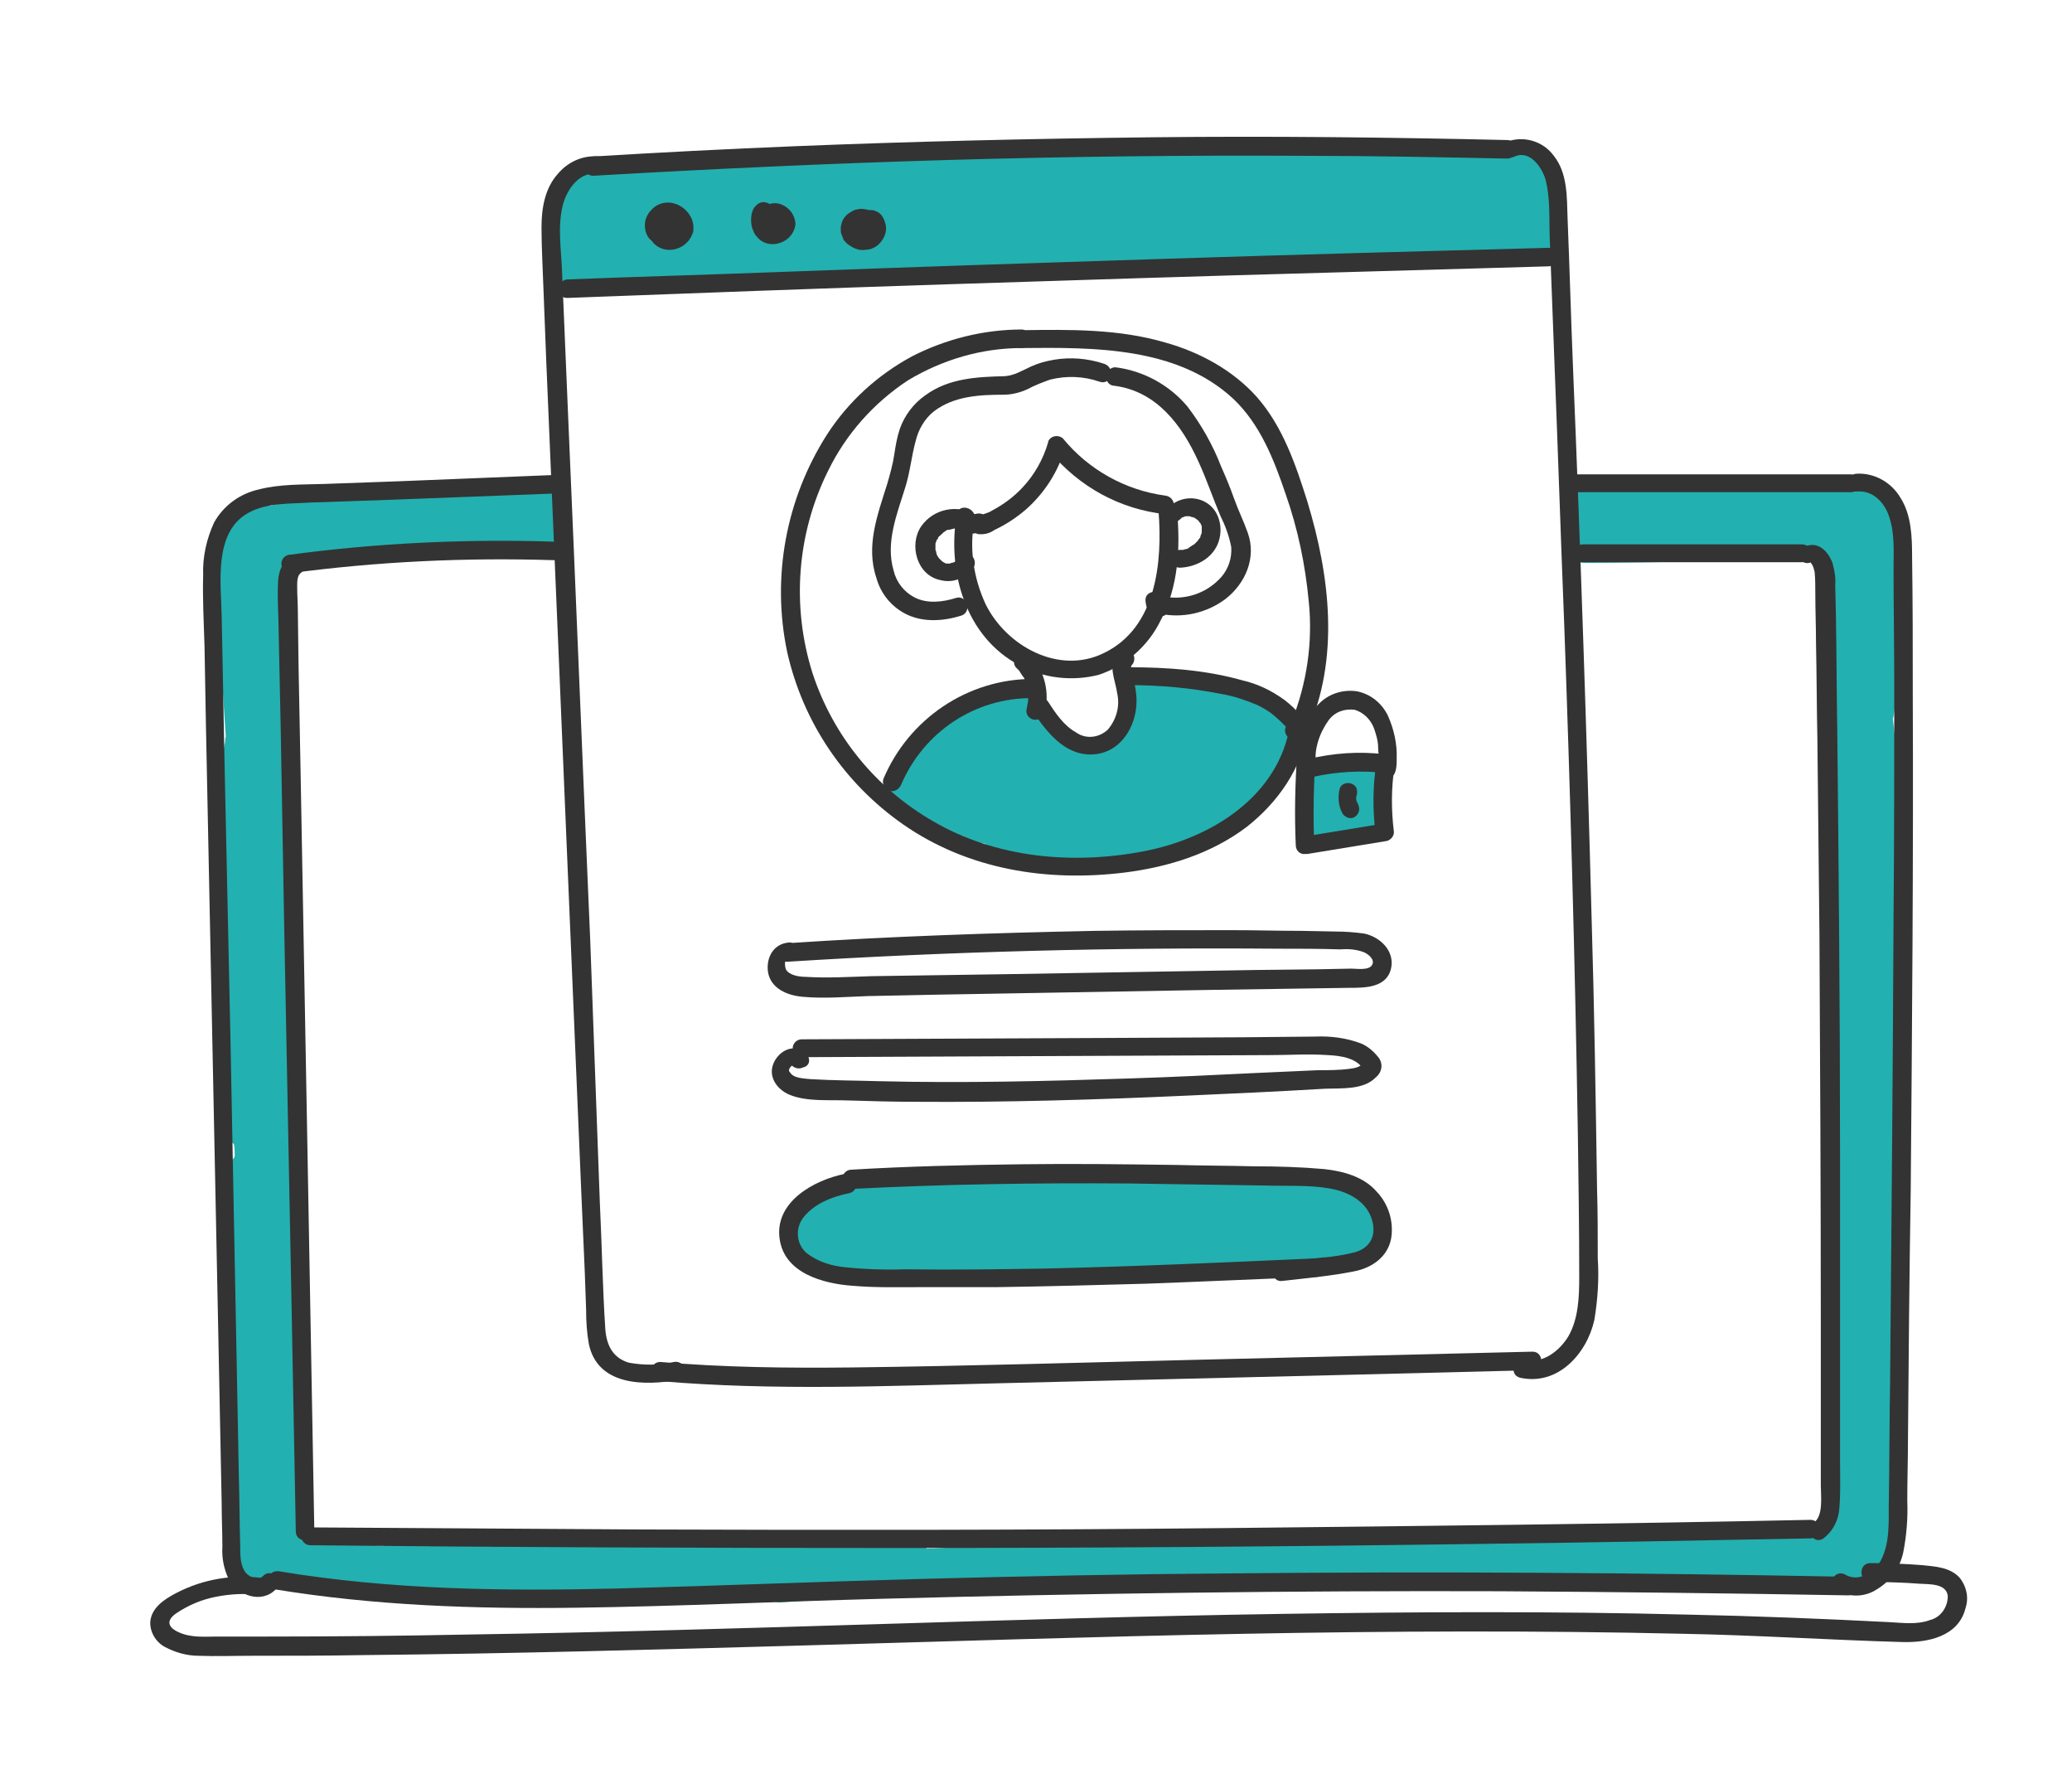 <?xml version="1.0" encoding="utf-8"?>
<!-- Generator: Adobe Illustrator 25.2.1, SVG Export Plug-In . SVG Version: 6.00 Build 0)  -->
<svg version="1.1" id="레이어_1" xmlns="http://www.w3.org/2000/svg" xmlns:xlink="http://www.w3.org/1999/xlink" x="0px"
	 y="0px" viewBox="0 0 301.9 259.1" style="enable-background:new 0 0 301.9 259.1;" xml:space="preserve">
<style type="text/css">
	.st0{fill:#23B0B0;}
	.st1{fill:#333333;}
</style>
<g id="레이어_2_2_">
	<g id="레이어_1-2_1_">
		<path class="st0" d="M277.6,150.4c0.2-8.2,1.1-17-0.2-25.1c-0.1-0.8-0.6-1.5-1.3-1.9c0.3-3.3,0.4-6.6,0.5-9.8
			c0.1-0.3,0.1-0.7,0.1-1c0-0.2,0-0.3-0.1-0.5c0-0.1,0-0.3,0-0.4l-0.8-7c0-0.1,0.1-0.2,0.1-0.4c0.9-5.3,1.4-10.7,1.4-16.1
			c0-4.7,0.1-10.6-2.2-14.8c-1.4-2.5-4.4-3.8-6.8-2.1c-0.7-0.2-1.4-0.1-2,0.2l-33.7-0.7c-1.6-0.6-3.8,0-4.2,2
			c-0.3,1.1-0.4,2.3-0.4,3.4c0,0.3,0.1,0.7,0.2,1c-1,1.9-0.2,4.8,2.6,4.8c11.6,0,23.2-0.4,34.8-1.1c0.1,0,0.1,0,0.2,0
			c0.2,0.3,0.4,0.5,0.6,0.7l0.1,4.9c-0.5,10.7-0.7,21.5-0.6,32.2c0,0.8,0.4,1.6,1,2.1c0,5.1,0.4,10.3,0.8,15.4
			c-0.4,0.5-0.6,1.2-0.6,1.9l0.2,52.8c0,0.4,0.1,0.8,0.2,1.1c-0.2,3.9-0.2,7.8-0.2,11.7c0,0.4,0.1,0.8,0.2,1.2c0,6-0.3,12-0.9,17.9
			c-17.1,0.7-34.3,1.1-51.4,1.3c-0.6-0.7-1.5-1-2.4-0.9l-0.4-0.2c-0.4-0.1-0.7-0.2-1.1-0.2c-0.4,0-0.8,0.1-1.2,0.3
			c-0.4,0.1-0.7,0.4-1,0.7c-0.2,0.2-0.4,0.5-0.5,0.8c-24.6-0.6-49.1-0.3-73.6,1c-0.1-0.4-0.3-0.8-0.5-1.1c-0.4-0.5-1-0.9-1.6-1.1
			c-0.8-0.2-1.7-0.1-2.4,0.3l-0.3,0.2c-0.3,0-0.5,0.1-0.8,0.2c-0.2-0.1-0.4-0.1-0.6-0.1c-11.7-1-23.4-0.2-35.1,0.2
			c-12.1,0.4-24.3,0.6-36.4,0.6c-0.5,0-1,0.1-1.5,0.4l-7.6-0.7c-0.7-0.2-1.5-0.4-2.2-0.5l-1-0.2c0,0,0-0.1,0-0.1
			c-0.4-3.3-0.6-6.7-0.7-10.1c0-0.3,0-0.7,0-1c0-0.2,0-0.5-0.1-0.7c0-2.5,0-5.1,0.1-7.6c0.1-0.9-0.3-1.9-1.1-2.4
			c0.2-7.8,0-15.6-0.4-23.4c0.2-0.4,0.4-0.9,0.4-1.4c1-21.5,0.7-43-0.9-64.4c-0.1-0.9-0.5-1.8-1.2-2.3c0-2.8,0-5.5,0.1-8.3
			c0.8-6.6,1.4-13.1,1.7-19.7c8.5-0.7,17-1.7,25.4-2.9c0.4,0.6,1,1.1,1.8,1.2c2.7,0.4,5.4,0.5,8.2,0.2c0.7-0.1,1.3-0.3,1.8-0.8
			c1.2-0.2,2.2-1.1,2.5-2.3l0.5-3.3c0.4-2.5-1.3-4.2-3.9-3.8c-0.7,0.1-1.4,0.2-2.2,0.3l0,0c-0.3-0.1-0.7-0.2-1.1-0.2
			c-0.5-0.4-1.1-0.6-1.8-0.5c-0.7,0.1-1.4,0.2-2.1,0.3c-4,0.1-8.4,1.1-11.9,1.5c-0.5,0-0.9,0.2-1.3,0.4c-2.7-0.1-5.5-0.1-8.2-0.1
			c-3.8-0.1-7.6,0.3-11.3,1.3c-1.1-1-2.6-1.2-3.9-0.6c-2.2,0.9-3.2,3.3-2.5,5.4c-0.9,0.6-1.4,1.6-1.4,2.7c0.3,8.7,0.8,17.4,1.4,26.1
			c-0.1,0.3-0.1,0.5-0.1,0.8c-1.3,5.8-1.1,12.2-0.8,18.2c-0.9,11.7,0.4,23.4,1.6,35c-0.8,0.6-1.1,1.5-0.9,2.4v0.3
			c0.1,1.1,0.6,2,1.4,2.7c0.1,0.6,0.1,1.2,0.1,1.8c-0.4,0.5-0.7,1.1-0.8,1.8c-1.2,9.7-0.3,19.4,0.4,29.1c0.7,9.7,0.7,19.5,0,29.3
			c-0.2,3,3.2,3.8,5.1,2.3c0.9,0.4,1.9,0.3,2.7-0.3c0.1-0.1,0.2-0.1,0.3-0.2c2.9,0.8,5.8,1.2,8.7,1.4c0.2,0.1,0.4,0.1,0.7,0.1
			c2.5,0.4,5,0.5,7.5,0.2c6,0.3,12,0.7,18,1c11.6,0.7,23.3,0.8,34.8-0.9c0.5,0.8,1.5,1.3,2.5,1.1c32.4-2.4,65-3.1,97.5-2.2
			c0.6,0,1.2-0.1,1.7-0.5c12.4-0.1,24.8-0.4,37.2-0.7c2.2,1.8,6.3,1.9,8.9,1.9c3.9-0.2,7.8-0.8,11.6-1.8c0.6-0.1,1.2-0.5,1.6-0.9
			h0.4c1.8-0.1,3.1-1.6,3-3.4c0-0.3-0.1-0.5-0.1-0.8c0-0.2,0-0.3,0-0.5c0-1.8-0.1-3.6-0.2-5.4c0.4-4.6,0.5-9.3,0.4-13.9
			c0.7-0.6,1-1.5,0.9-2.4l-1-11.8c0-0.1,0-0.3,0-0.4c0-3.6,0-7.2-0.1-10.8c0.3-0.4,0.4-1,0.5-1.5
			C276.9,168.7,277.3,159.5,277.6,150.4z"/>
		<path class="st0" d="M226.7,31.5c-0.1-0.3-0.2-0.5-0.3-0.7c0.2-0.4,0.3-0.9,0.3-1.4c-0.1-1.8-0.5-3.6-1.3-5.2
			c-0.4-0.7-1-1.2-1.7-1.4c-0.6-0.4-1.2-0.5-1.9-0.5l-1.3,0.1c-0.2,0-0.4-0.1-0.6-0.1c-0.4,0-0.9,0-1.3,0c-0.4-0.2-0.9-0.4-1.4-0.4
			c-2.1,0-4.1,0-6.2,0.1c-1.7,0-3.4,0.1-5,0.2c-0.3-0.1-0.6-0.2-0.8-0.2c-17-1.1-34-1.1-51,0c-0.8,0-1.5,0.4-2,0.9l-8.2,0.1
			c-0.8-0.9-1.9-1.3-3.1-1.1l-6.1,1c-0.5-0.9-1.5-1.5-2.5-1.5c-5.9-0.3-11.8,0-17.7,1c-0.5,0.1-0.9,0.3-1.3,0.6
			c-0.4-0.1-0.9-0.2-1.3-0.1c-8.3,0.9-16.7,0.6-24.9,1.5c-1.7,0.1-3.3,1-4.2,2.4c-1.4,0.7-2,2.5-1.3,3.9c0,0.2-0.1,0.4-0.1,0.5
			c-0.4,0.5-0.6,1.1-0.6,1.7c-0.1,1.3,0,2.5,0.4,3.8c-2.3,1.6-1.3,5.9,1.8,5.7l24.1-1.6c6.7,0.2,13.5,0.2,20.3-0.2
			c0.9,0,1.7-0.4,2.3-1.1l7.2-0.6c0.2,0.2,0.4,0.4,0.6,0.5c0.6,0.6,1.4,1,2.2,1.1c11.1,0.9,22.9-1.3,34-2.3c2.9-0.3,5.9-0.4,9-0.6
			c0.4,0.1,0.7,0.2,1.1,0.2l28.6-0.7l0,0c0.3,0.1,0.5,0.1,0.8,0.2c2.8,0.2,5.7,0.1,8.5-0.4c0.4,0.4,0.9,0.8,1.5,0.9
			c1.7,0.4,3.4-0.5,3.8-2.2C227,34.2,227,32.8,226.7,31.5z"/>
		<path class="st0" d="M188.7,104.9c-0.2-0.8-0.8-1.4-1.4-1.9c-0.7-0.4-1.6-0.5-2.4-0.3l-0.1,0.1c-0.3-0.1-0.5-0.3-0.8-0.4
			c-0.2-0.1-0.3-0.1-0.5-0.1c-3.8-3.3-12.4-3.3-16.5-3.6c-1.8-0.1-2.9,1.5-3.1,3.1c-0.2,1.4-0.1,2.8,0.2,4.2
			c-0.9,0.8-1.9,1.5-2.9,2.2c-0.3,0.1-0.6,0.3-0.8,0.4c-2,0-4.1-0.2-6.1-0.6c-0.4-0.4-0.8-0.8-1.2-1.2c-1.6-2.3-0.9-4.7-4.3-5.6
			c-0.9-0.2-1.8-0.1-2.5,0.4h-0.2c-4.3,0.8-10.2,3.5-13,7.6c-0.6,0.8-1.2,1.6-1.6,2.6c-1.7,0.6-2.5,2.4-2,4c0.2,0.4,0.4,0.8,0.7,1.2
			c3.8,3.6,8.4,5.2,13.3,5.9c2.1,1.7,5.2,1.8,7.8,2.1c3.6,0.6,7.3,0.6,10.9,0.1l0.6-0.1c6.3-0.7,13.4-2,18.7-5.4
			c2.4-1.5,5.6-5,5.3-8.2c0.3-0.3,0.5-0.7,0.7-1.1C188.7,108.9,189.3,106.8,188.7,104.9z"/>
		<path class="st0" d="M201.5,116.3c-0.1-0.2-0.1-0.3-0.1-0.4c0.7-1.4,0.1-3.2-1.2-4c-0.7-0.4-1.4-0.5-2.2-0.3
			c-0.3-0.1-0.6-0.1-0.9-0.1c-0.4,0-0.8,0.1-1.2,0.3c-0.9-0.8-2.2-1-3.3-0.6h-0.2c-2,0.6-3.1,2.7-2.5,4.7c-0.1,0.6-0.2,1.3-0.2,2
			c-0.1,2.1,1.1,4.7,3.7,4.5c0.7-0.1,1.3-0.3,1.9-0.7c0.4-0.1,0.9-0.3,1.2-0.6l0,0h0.4c0.6,0.5,1.4,0.7,2.2,0.5
			c1.5-0.2,2.7-1.5,2.7-3.1C201.7,117.7,201.6,117,201.5,116.3z"/>
		<path class="st0" d="M201.3,178.6c0-0.2,0.1-0.3,0.1-0.5c0.5-4.5-6.8-7.4-12-7c-1.8-0.1-3.6-0.1-5.4-0.1
			c-16.6-1.1-33.2,0.6-49.8-0.4c-0.7-0.1-1.4,0.1-2,0.6c-2.1,0.1-4.1,0.5-6.1,1.2c-2.2-0.7-4.6-0.6-6.8,0.3
			c-1.4,0.6-2.6,1.8-3.3,3.2c-1,0.8-1.6,2.1-1.7,3.4c-0.2,5.8,8.6,6.5,12.6,6.7c5.6,0.3,11.4-0.3,17-0.7c0.3,0.1,0.7,0.1,1,0.1
			l16.4-0.6c4.5,0.1,9.1,0.3,13.7,0.4c3.3,0.1,9.3,0.4,13.4-1.2c1.1-0.1,2.2-0.2,3.3-0.4c2.2,0.2,4.3,0.2,6.5-0.1
			c1.9-0.2,3.3-2,3-3.9C201.5,179.2,201.4,178.9,201.3,178.6z"/>
		<path class="st1" d="M88,22.9c-2.5-0.5-5,0.4-6.7,2.4c-1.9,2.1-2.4,5-2.4,7.8c0,3.1,0.2,6.3,0.3,9.4l0.4,10.3l1.7,40.2l3.4,80.8
			l0.5,11.4l0.2,5.6c0,1.7,0.1,3.3,0.4,5c1.3,6.1,8.1,6.1,13.1,5.2c1.7-0.3,1-2.9-0.7-2.6c-2.2,0.5-4.4,0.5-6.6,0.1
			c-2.3-0.7-3.2-2.5-3.4-4.8c-0.4-6.1-0.5-12.3-0.8-18.5L86,137c-1.1-25.3-2.1-50.6-3.2-75.9l-0.9-21.4c-0.1-3.2-0.7-6.6,0.1-9.8
			c0.6-2.4,2.6-5.2,5.4-4.5C89.1,25.9,89.8,23.3,88,22.9L88,22.9z"/>
		<path class="st1" d="M86.5,25.6c17.3-1,34.5-1.8,51.8-2.3s34.6-0.7,51.9-0.6c9.8,0,19.6,0.2,29.4,0.4c1.7,0,1.7-2.7,0-2.7
			C202.3,20,185,19.8,167.7,20c-17.3,0.2-34.6,0.6-51.9,1.3c-9.8,0.4-19.6,0.9-29.4,1.5C84.8,23,84.8,25.7,86.5,25.6L86.5,25.6z"/>
		<path class="st1" d="M220.7,22.8c2.2-1,4,1.6,4.5,3.4c0.7,2.7,0.5,5.7,0.6,8.4l0.7,18.5c0.5,12.5,0.9,25,1.4,37.5
			c0.9,24.8,1.6,49.7,2,74.6c0.1,6.9,0.2,13.9,0.2,20.8c0,2.9-0.1,6.1-1.6,8.7c-1.3,2.1-3.7,4-6.3,3.4c-1.7-0.4-2.4,2.2-0.7,2.6
			c5.5,1.2,9.7-3.5,10.8-8.4c0.5-3,0.7-6,0.5-9c0-3.3,0-6.7-0.1-10c-0.2-13.2-0.4-26.5-0.8-39.7c-0.7-26.6-1.6-53.3-2.7-79.9
			c-0.3-7.3-0.5-14.6-0.8-22c-0.1-3,0-6.5-2-9c-1.6-2.2-4.5-3-7-2C217.8,21.1,219.2,23.5,220.7,22.8z"/>
		<path class="st1" d="M96.2,201.2c16.5,1.4,33,0.7,49.5,0.3l49.6-1.2l28-0.7c1.7,0,1.7-2.7,0-2.7l-49.6,1.2
			c-16.5,0.4-33.1,0.9-49.6,1.1c-9.3,0.1-18.7,0-27.9-0.8C94.5,198.4,94.5,201,96.2,201.2z"/>
		<path class="st1" d="M82.7,43.4c18.6-0.7,37.1-1.4,55.8-2c18.6-0.6,37.1-1.2,55.6-1.7c10.5-0.3,21-0.6,31.5-0.9
			c1.7,0,1.7-2.7,0-2.7c-18.6,0.5-37.2,1-55.8,1.6s-37.1,1.2-55.6,1.9c-10.5,0.4-21,0.7-31.5,1.1C81,40.8,81,43.5,82.7,43.4
			L82.7,43.4z"/>
		<path class="st1" d="M97.5,30.1c-1.1,0-2.1,0.7-2.6,1.6c-0.5,1-0.6,2.1-0.1,3.1c0.5,1,1.6,1.6,2.7,1.6c1,0,2-0.4,2.7-1.2
			c0.4-0.4,0.6-0.9,0.8-1.4c0.1-0.7,0-1.5-0.3-2.1c-0.5-1-1.4-1.8-2.6-2.1c-1.2-0.3-2.5,0.1-3.3,1.1c-0.4,0.4-0.7,1-0.8,1.6
			c-0.1,0.7,0,1.4,0.3,2c0.6,1.1,1.9,1.6,3.1,1.3c1.2-0.2,2.1-1.3,2.1-2.5c0-0.5-0.3-0.9-0.7-1.2c-0.1-0.1-0.2-0.1-0.3-0.2l0.3,0.2
			c-0.4-0.4-0.9-0.8-1.5-1c-0.9-0.2-1.8,0.1-2.2,0.9c-0.4,0.8-0.1,1.8,0.7,2.3c0.7,0.5,1.7,0.2,2.2-0.5c0.1-0.1,0.1-0.2,0.2-0.4
			c0.2-0.7-0.2-1.5-0.9-1.7c-0.7-0.2-1.5,0.2-1.7,0.9c0,0,0,0,0,0.1l0.1-0.3l0,0l0.2-0.3v0l0.3-0.2l0,0l0.3-0.1h-0.1l0.4-0.1h-0.1
			l0.4,0.1h-0.1l0.3,0.1l-0.3-0.1l0.3,0.2L97,31.7l0.2,0.3c0,0,0,0,0-0.1l0.1,0.3c0,0,0,0,0-0.1v0.3v0l-0.1,0.4c0,0,0-0.1,0-0.1
			l-0.1,0.3c0,0,0-0.1,0-0.1L97,33.3c0,0,0.1-0.1,0.1-0.1l-0.3,0.2l0.1-0.1l-0.3,0.1h0.1l-0.3,0h0.2l-0.4,0c0.1,0,0.2,0,0.3,0.1
			l-0.3-0.1c0.1,0.1,0.2,0.1,0.3,0.2l-0.3-0.2c0.3,0.3,0.7,0.6,1.1,0.8L96.7,33c0,0.1,0,0.2,0,0.2v-0.4c0,0.1,0,0.2-0.1,0.3l0.1-0.3
			c0,0.1-0.1,0.2-0.1,0.2l0.2-0.3c-0.1,0.1-0.1,0.2-0.2,0.2l0.3-0.2c-0.1,0.1-0.2,0.1-0.3,0.2l0.3-0.1c-0.1,0.1-0.3,0.1-0.4,0.1h0.4
			c-0.2,0-0.3,0-0.5,0h0.4c-0.1,0-0.2,0-0.4-0.1l0.3,0.1c-0.1,0-0.2-0.1-0.3-0.2l0.3,0.2c-0.1-0.1-0.1-0.1-0.2-0.2l0.2,0.3
			c-0.1-0.1-0.1-0.2-0.2-0.3l0.1,0.3c0-0.1-0.1-0.2-0.1-0.3l0,0.4c0-0.2,0-0.3,0-0.5l0,0.4c0-0.2,0.1-0.3,0.1-0.5l-0.1,0.3
			c0.1-0.2,0.2-0.3,0.3-0.5l-0.2,0.3c0.1-0.2,0.3-0.3,0.4-0.4l-0.3,0.2c0.1-0.1,0.3-0.2,0.5-0.3l-0.3,0.1c0.1-0.1,0.3-0.1,0.5-0.1
			l-0.4,0c0.2,0,0.4,0,0.5,0l-0.4,0c0.2,0,0.4,0.1,0.6,0.2l-0.3-0.1c0.2,0.1,0.4,0.1,0.6,0.3l-0.3-0.2c0.2,0.1,0.3,0.3,0.5,0.5
			L98,32.5c0.1,0.2,0.2,0.4,0.3,0.5l-0.1-0.3c0.1,0.2,0.1,0.4,0.2,0.5v-0.3c0,0.2,0,0.3,0,0.5v-0.4c0,0.1-0.1,0.3-0.1,0.4l0.1-0.3
			c-0.1,0.1-0.2,0.3-0.2,0.4l0.2-0.3c-0.1,0.1-0.2,0.3-0.4,0.4l0.3-0.2c-0.2,0.1-0.3,0.2-0.5,0.3l0.3-0.1c-0.2,0.1-0.4,0.1-0.6,0.2
			l0.4,0c-0.2,0-0.4,0-0.6,0l0.4,0.1c-0.2,0-0.3-0.1-0.5-0.1l0.3,0.1c-0.1-0.1-0.2-0.1-0.4-0.2l0.3,0.2c-0.1-0.1-0.2-0.2-0.3-0.3
			l0.2,0.3c-0.1-0.1-0.1-0.2-0.2-0.3l0.1,0.3c-0.1-0.1-0.1-0.3-0.1-0.4l0.1,0.4c0-0.2,0-0.4,0-0.5v0.4c0-0.2,0.1-0.4,0.2-0.6
			l-0.1,0.3c0.1-0.2,0.2-0.3,0.3-0.5L97.2,33c0.1-0.1,0.2-0.2,0.3-0.3l-0.3,0.2c0.1-0.1,0.2-0.1,0.3-0.2l-0.3,0.1
			c0.1-0.1,0.3-0.1,0.4-0.1l-0.4,0h0.2c0.7,0,1.3-0.6,1.3-1.3C98.9,30.7,98.3,30.1,97.5,30.1L97.5,30.1z"/>
		<path class="st1" d="M109.7,33.1c0,0.5,0.2,1,0.6,1.4c0.3,0.3,0.7,0.5,1.1,0.6c0.2,0.1,0.4,0.1,0.6,0.1c0.2,0,0.3,0,0.4-0.1
			c0.2-0.1,0.5-0.2,0.7-0.4c0.2-0.2,0.4-0.4,0.5-0.7c0.3-0.5,0.4-1,0.3-1.6c0-0.6-0.2-1.1-0.5-1.6c-0.4-0.5-0.9-1-1.5-1.2
			c-0.4-0.2-0.9-0.2-1.3,0c-0.5,0.3-0.9,0.8-1,1.3c-0.2,0.6-0.2,1.3-0.1,1.9c0.1,0.6,0.4,1.2,0.8,1.7c0.8,1,2.1,1.3,3.3,0.9
			c1.3-0.4,2.2-1.5,2.3-2.8c-0.1-1.4-1-2.5-2.3-2.9c-0.7-0.2-1.4-0.1-2.1,0.3c-0.6,0.3-0.9,0.9-1.1,1.5c-0.1,0.5-0.1,1.1,0,1.6
			c0.2,0.6,0.6,1.2,1.1,1.6c1.2,0.7,2.8,0.4,3.5-0.8c0-0.1,0.1-0.1,0.1-0.2c0.2-0.4,0.3-0.8,0.3-1.3c0-0.3-0.1-0.7-0.4-0.9l-0.3-0.2
			c-0.2-0.1-0.4-0.2-0.7-0.2H114l0.4,0.1c-0.1,0-0.2-0.1-0.3-0.1l0.3,0.1c-0.2-0.1-0.4-0.3-0.7-0.4c-0.3-0.2-0.7-0.3-1.1-0.3
			c-0.5,0-1,0.2-1.3,0.6c-0.4,0.4-0.6,0.9-0.5,1.5c0.1,0.6,0.5,1.1,1.1,1.3c0.4,0.1,0.8,0.1,1.1-0.1c0.4-0.2,0.8-0.6,0.9-1
			c0.2-0.6-0.1-1.3-0.7-1.7c-0.6-0.4-1.5-0.2-1.9,0.4c-0.4,0.6-0.2,1.5,0.4,1.9c0,0,0.1,0,0.1,0h0l-0.3-0.2l0,0l-0.2-0.3l0,0
			l-0.1-0.3l0,0v-0.4l0,0V32l0,0l0.1-0.3l0,0l0.2-0.3l0,0l0.3-0.2l-0.1,0.1l0.3-0.1H112l0.4,0h-0.1l0.4,0h-0.1l0.3,0.1l0,0l0.3,0.2
			l0,0l0.2,0.3l0,0l0.1,0.3c0,0,0,0,0,0l0,0.4v0l0,0.4c0,0,0,0,0-0.1l-0.1,0.3l0.1-0.1l-0.2,0.3l0.1-0.1l-0.3,0.2
			c0,0,0.1-0.1,0.1-0.1l-0.3,0.1c0.1,0,0.2-0.1,0.2-0.1l-0.3,0h0.2l-0.3-0.1l0.2,0.1l-0.3-0.1c0.2,0.1,0.4,0.2,0.6,0.3
			c0.4,0.2,0.8,0.3,1.2,0.3l-1.3-1.3c0,0.1,0,0.2,0,0.2v-0.4c0,0.1,0,0.2-0.1,0.3l0.1-0.3c-0.1,0.1-0.1,0.2-0.2,0.3l0.2-0.3
			c-0.1,0.1-0.1,0.2-0.2,0.2l0.3-0.2c-0.1,0.1-0.2,0.1-0.3,0.2l0.3-0.1c-0.1,0-0.2,0.1-0.3,0.1h0.4h-0.3h0.4c-0.1,0-0.2,0-0.3-0.1
			l0.3,0.1c-0.1,0-0.2-0.1-0.3-0.2l0.3,0.2c-0.1-0.1-0.1-0.1-0.2-0.2l0.2,0.3c-0.1-0.1-0.2-0.2-0.2-0.4l0.1,0.3
			c-0.1-0.1-0.1-0.3-0.1-0.4l0,0.3c0-0.1,0-0.3,0-0.4l-0.1,0.4c0-0.1,0.1-0.2,0.1-0.4l-0.1,0.3c0-0.1,0.1-0.2,0.1-0.3l-0.2,0.3
			c0.1-0.1,0.1-0.1,0.2-0.2l-0.3,0.2c0.1-0.1,0.2-0.1,0.3-0.2l-0.3,0.1c0.1,0,0.2-0.1,0.3-0.1l-0.4,0.1c0.1,0,0.2,0,0.4,0h-0.4
			c0.1,0,0.3,0.1,0.4,0.1l-0.4-0.1c0.2,0.1,0.3,0.1,0.4,0.3l-0.3-0.2c0.1,0.1,0.2,0.2,0.3,0.3l-0.2-0.3c0.1,0.1,0.2,0.2,0.2,0.4
			l-0.1-0.3c0.1,0.1,0.1,0.3,0.1,0.4l0-0.4c0,0.1,0,0.2,0,0.3l0-0.3c0,0.1,0,0.2-0.1,0.3l0.1-0.3c-0.1,0.1-0.1,0.3-0.2,0.4l0.2-0.3
			c-0.1,0.1-0.2,0.2-0.3,0.3l0.3-0.2c-0.1,0.1-0.3,0.2-0.5,0.3L113,33c-0.2,0.1-0.3,0.1-0.5,0.1l0.4,0c-0.2,0-0.4,0-0.5,0l0.4,0.1
			c-0.1,0-0.3-0.1-0.4-0.1l0.3,0.1c-0.1-0.1-0.3-0.1-0.4-0.2l0.3,0.2c-0.1-0.1-0.2-0.2-0.3-0.3l0.2,0.3c-0.1-0.1-0.2-0.3-0.3-0.4
			l0.1,0.3c-0.1-0.2-0.1-0.4-0.2-0.6l0.1,0.4c0-0.2,0-0.4,0-0.6v0.4c0-0.2,0.1-0.4,0.2-0.6l-0.1,0.3c0.1-0.1,0.1-0.2,0.2-0.3
			l-1.2,0.7h0.2l-0.4,0c0.1,0,0.2,0,0.3,0.1l-0.3-0.1c0.1,0,0.2,0.1,0.3,0.2l-0.3-0.2c0.1,0.1,0.2,0.2,0.3,0.3l-0.2-0.3
			c0.1,0.1,0.2,0.3,0.3,0.4l-0.1-0.3c0.1,0.2,0.1,0.3,0.1,0.5l0-0.4c0,0.2,0,0.3,0,0.5v-0.4c0,0.1-0.1,0.3-0.1,0.4l0.1-0.3
			c0,0.1-0.1,0.2-0.2,0.3l0.2-0.3c-0.1,0.1-0.1,0.2-0.2,0.2l0.6-0.3h0l0.4,0h-0.2l0.3,0c-0.1,0-0.1,0-0.2-0.1l0.3,0.1l-0.2-0.1
			l0.3,0.2c-0.1,0-0.1-0.1-0.2-0.2l0.2,0.3c0-0.1-0.1-0.1-0.1-0.2l0.1,0.3c0-0.1,0-0.1-0.1-0.2l0,0.4v0c0-0.4-0.2-0.7-0.4-0.9
			c-0.3-0.3-0.6-0.4-0.9-0.4c-0.4,0-0.7,0.1-1,0.4C109.8,32.4,109.7,32.7,109.7,33.1z"/>
		<path class="st1" d="M124.9,30.7c-0.7,0-1.3,0.3-1.7,0.8c-0.2,0.2-0.4,0.5-0.5,0.8c-0.1,0.3-0.2,0.6-0.2,1c0,0.3,0,0.6,0.1,0.8
			c0.1,0.3,0.2,0.5,0.3,0.8c0.2,0.3,0.5,0.6,0.8,0.8c0.3,0.2,0.5,0.3,0.8,0.3c1.3,0.3,2.7-0.3,3.4-1.5c0.2-0.4,0.3-0.8,0.4-1.2
			c0-0.1,0-0.2,0-0.3c0-0.2,0-0.4-0.1-0.6c-0.2-0.7-0.7-1.2-1.3-1.6c-0.3-0.2-0.5-0.3-0.8-0.3c-0.4-0.1-0.8-0.1-1.2,0
			c-0.7,0.1-1.3,0.6-1.7,1.2c-0.3,0.5-0.5,1.1-0.5,1.7c0,0.6,0.2,1.2,0.5,1.7c0.4,0.6,1,1,1.7,1.2c0.6,0.2,1.3,0.1,1.9,0
			c0.6-0.2,1.1-0.5,1.5-1c0.5-0.6,0.8-1.3,0.8-2c0-0.7-0.3-1.5-0.7-2c-0.2-0.2-0.4-0.4-0.7-0.5c-0.2-0.1-0.5-0.2-0.7-0.2
			c-0.3,0-0.5,0-0.8,0c-0.7,0.1-1.3,0.6-1.7,1.2c-0.2,0.3-0.3,0.7-0.3,1.1c0,0.3,0.1,0.6,0.2,0.9c0.2,0.3,0.5,0.5,0.8,0.6
			c0.2,0,0.4,0.1,0.6,0.1l1,0.1c0.4,0,0.7-0.1,0.9-0.4c0.2-0.3,0.4-0.6,0.4-0.9c0-0.4-0.1-0.7-0.4-0.9c-0.3-0.2-0.6-0.4-0.9-0.4
			l-1.2-0.1l1.2,0.7l0,0l0.1,0.3l-0.1-0.2l0.1,0.4c0-0.1,0-0.1,0-0.2l-0.1,0.4c0-0.1,0-0.1,0.1-0.2l-0.1,0.3c0-0.1,0.1-0.1,0.1-0.2
			l-0.2,0.3c0.1-0.1,0.1-0.2,0.2-0.2l-0.3,0.2c0.1-0.1,0.2-0.1,0.3-0.2l-0.3,0.1c0.1,0,0.2-0.1,0.3-0.1h-0.4h0.2h-0.4
			c0.1,0,0.2,0,0.2,0.1l-0.3-0.1l0.2,0.1L126,33c0.1,0.1,0.2,0.1,0.2,0.2L126,33c0.1,0.1,0.1,0.2,0.2,0.3l-0.1-0.3
			c0.1,0.1,0.1,0.3,0.1,0.4l-0.1-0.3c0,0.2,0,0.3,0,0.5l0.1-0.4c0,0.1-0.1,0.3-0.1,0.4l0.1-0.3c-0.1,0.1-0.1,0.3-0.2,0.4l0.2-0.3
			c-0.1,0.1-0.2,0.2-0.3,0.3l0.3-0.2c-0.2,0.1-0.3,0.2-0.5,0.3l0.3-0.1c-0.2,0.1-0.4,0.1-0.5,0.2l0.4-0.1c-0.2,0-0.3,0-0.5,0
			l0.4,0.1c-0.1,0-0.3-0.1-0.4-0.1l0.3,0.1c-0.1-0.1-0.2-0.1-0.3-0.2l0.3,0.2c-0.1-0.1-0.2-0.2-0.3-0.3l0.2,0.3
			c-0.1-0.1-0.1-0.2-0.2-0.3l0.1,0.3c-0.1-0.2-0.1-0.3-0.1-0.5v0.4c0-0.2,0-0.3,0-0.5l-0.1,0.4c0-0.1,0.1-0.3,0.1-0.4l-0.1,0.3
			c0.1-0.1,0.1-0.2,0.2-0.3l-0.2,0.3c0.1-0.1,0.2-0.2,0.3-0.3l-0.3,0.2c0.1-0.1,0.2-0.1,0.3-0.2l-0.3,0.1l0.3-0.1l-0.3,0
			c0.1,0,0.3,0,0.4,0l-0.4,0c0.1,0,0.3,0.1,0.4,0.1l-0.3-0.1c0.1,0.1,0.3,0.1,0.4,0.2l-0.3-0.2c0.1,0.1,0.2,0.2,0.3,0.3l-0.2-0.3
			c0.1,0.1,0.1,0.2,0.2,0.3l-0.1-0.3c0,0.1,0.1,0.2,0.1,0.3l-0.1-0.4c0,0.1,0,0.2,0,0.3v-0.4c0,0.1,0,0.2-0.1,0.3l0.1-0.3
			c-0.1,0.1-0.1,0.3-0.2,0.4l0.2-0.3c-0.1,0.1-0.2,0.2-0.3,0.3l0.3-0.2c-0.1,0.1-0.3,0.2-0.4,0.3l0.3-0.1c-0.2,0.1-0.3,0.1-0.5,0.1
			l0.4,0c-0.1,0-0.3,0-0.4,0l0.4,0.1c-0.1,0-0.2-0.1-0.4-0.1l0.3,0.1c-0.1,0-0.2-0.1-0.3-0.2l0.3,0.2c-0.1-0.1-0.2-0.1-0.2-0.2
			l0.2,0.3c-0.1-0.1-0.1-0.2-0.2-0.3l0.1,0.3c0-0.1-0.1-0.2-0.1-0.4v0.4c0-0.1,0-0.3,0-0.4v0.4c0-0.1,0.1-0.3,0.1-0.4l-0.1,0.3
			c0.1-0.1,0.1-0.2,0.2-0.3l-0.2,0.3c0.1-0.1,0.1-0.1,0.2-0.2l-0.2,0.1c0.1-0.1,0.2-0.1,0.3-0.2l-0.3,0.1c0.1,0,0.2-0.1,0.3-0.1
			l-0.4,0h0.2c0.7,0,1.3-0.6,1.3-1.3C126.2,31.3,125.6,30.7,124.9,30.7z"/>
		<path class="st1" d="M123.1,171c-4.5,0.9-10.3,4.1-9.5,9.5c0.7,5,6.4,6.5,10.6,6.8c3.4,0.3,6.9,0.2,10.3,0.2s7.1,0,10.7,0
			c7.3-0.1,14.5-0.3,21.8-0.5c8.3-0.3,16.6-0.7,24.9-1c1.7-0.1,1.7-2.8,0-2.7c-13.3,0.6-26.6,1.2-40,1.5c-6.7,0.1-13.3,0.2-20,0.1
			c-2.9,0.1-5.9,0-8.8-0.3c-2-0.2-3.9-0.8-5.5-2c-1.6-1.3-1.8-3.7-0.5-5.3c0,0,0,0,0,0c1.6-2,4.2-3,6.7-3.5
			C125.5,173.3,124.8,170.7,123.1,171L123.1,171z"/>
		<path class="st1" d="M124,173.2c13.5-0.7,27-0.9,40.5-0.8c6.7,0.1,13.4,0.2,20,0.3c3,0.1,6.1-0.1,9.1,0.4c2.4,0.4,4.9,1.5,6,3.8
			c1.1,2.4,0.5,4.7-2.1,5.5c-1.6,0.4-3.3,0.7-5,0.8l-5.7,0.7c-1.7,0.2-1.7,2.9,0,2.7c3.5-0.4,7-0.7,10.5-1.4
			c2.6-0.5,4.9-2.1,5.4-4.8c0.4-2.5-0.4-5-2.1-6.8c-1.9-2.2-4.9-3-7.7-3.3c-3.4-0.3-6.8-0.4-10.2-0.4c-3.8-0.1-7.6-0.1-11.4-0.2
			c-7.4-0.1-14.8-0.2-22.3-0.1c-8.4,0.1-16.8,0.3-25.1,0.8C122.3,170.6,122.3,173.3,124,173.2L124,173.2z"/>
		<path class="st1" d="M148.9,48c-5.6,0-11.1,1.4-16,3.9c-5,2.7-9.3,6.6-12.4,11.4c-6,9.4-8.1,20.8-5.8,31.7
			c2.3,10.2,8.3,19.1,16.9,25.1c9.5,6.6,21,8.4,32.3,7c6.3-0.8,12.5-2.7,17.7-6.6c4.6-3.6,8.1-8.6,9-14.4c0.3-1.7-2.3-2.4-2.6-0.7
			c-1.6,10.6-11.5,16.7-21.3,18.6c-10.4,2-21.6,1-30.8-4.4c-8.3-4.8-14.5-12.4-17.5-21.5c-3.1-9.8-2.3-20.4,2.3-29.6
			c2.6-5.3,6.6-9.8,11.6-13.1c5-3,10.7-4.7,16.6-4.7c0.7,0,1.3-0.6,1.3-1.3S149.5,48,148.9,48L148.9,48z"/>
		<path class="st1" d="M148.9,50.7c10.5-0.1,22.6-0.2,30.8,7.4c3.9,3.7,5.9,8.8,7.6,13.8c1.8,5.1,2.9,10.4,3.4,15.8
			c0.6,5.9-0.3,11.9-2.5,17.4c-0.7,1.6,1.6,2.9,2.3,1.4c4.7-10.6,3.3-22.5,0-33.4c-1.7-5.4-3.6-11-7.4-15.3
			c-3.5-3.9-8.3-6.5-13.3-7.9c-6.8-2-13.9-1.9-20.9-1.8c-0.7,0-1.3,0.6-1.3,1.3S148.2,50.8,148.9,50.7L148.9,50.7z"/>
		<path class="st1" d="M139.4,74.9c-1.4,8.3,1.2,17.8,9.1,22c3.5,1.9,7.7,2.4,11.6,1.4c3.9-1.3,7.2-4.2,9-7.9
			c2.6-4.9,2.9-10.6,2.4-16c-0.1-1.7-2.8-1.7-2.7,0c0.6,7.5-0.3,17-7.9,20.7c-6.6,3.3-14.3-1-17.3-7.1c-1.8-3.9-2.4-8.2-1.6-12.4
			C142.3,74,139.7,73.2,139.4,74.9L139.4,74.9z"/>
		<path class="st1" d="M172,75.6c0.1-0.1,0.1-0.1,0.2-0.2c0.1-0.1-0.1,0.1-0.1,0.1l0.1-0.1l0.3-0.1c0,0,0.2-0.1,0,0
			c-0.2,0.1,0,0,0,0s0.2-0.1,0.3-0.1h0.1c0.1,0-0.1,0-0.2,0c0.1,0,0.2,0,0.3,0h0.3c0.2,0-0.3-0.1,0,0l0.3,0.1l0.3,0.1
			c0,0-0.2-0.1-0.1-0.1c0,0,0.1,0.1,0.2,0.1l0.3,0.2c0.2,0.1-0.2-0.2,0,0s0.2,0.1,0.2,0.2c0,0,0.1,0.1,0.1,0.1c-0.1,0-0.1-0.2,0-0.1
			c0.1,0.2,0.1,0.2,0.2,0.3s0.1,0.3,0.1,0.1s0,0.1,0.1,0.2c0,0.1,0.1,0.2,0.1,0.3c0.1,0.3,0-0.2,0,0.1c0,0.1,0,0.2,0,0.3
			s0,0.2,0,0.3c0,0.3,0-0.2,0,0.1c0,0.2-0.1,0.4-0.2,0.6s0.1-0.2,0,0.1c0,0.1-0.1,0.2-0.2,0.3c0,0-0.2,0.3-0.2,0.3
			c0,0,0.2-0.2,0.1-0.1l-0.1,0.1c0,0-0.5,0.5-0.5,0.5s0.2-0.2,0,0l-0.2,0.1l-0.3,0.2l-0.3,0.2c-0.1,0.1,0.1,0,0.1,0l-0.2,0.1
			c-0.2,0.1-0.5,0.1-0.7,0.2h-0.2c-0.2,0,0.3,0,0.1,0h-0.4c-0.7,0-1.3,0.6-1.3,1.3s0.6,1.3,1.3,1.3c2.6-0.1,5.2-1.6,5.8-4.3
			c0.3-1.3,0.1-2.6-0.5-3.7c-1.2-2.1-3.9-2.7-6-1.5c-0.3,0.2-0.6,0.4-0.8,0.6c-0.5,0.5-0.5,1.4,0,1.9
			C170.6,76.2,171.4,76.2,172,75.6L172,75.6L172,75.6z"/>
		<path class="st1" d="M142.2,75c-2.7-1.6-6.2-0.9-8,1.7c-1.8,2.7-0.6,7.1,2.8,7.8c1.9,0.5,3.8-0.3,4.9-1.9c0.3-0.6,0.1-1.4-0.5-1.8
			c-0.6-0.3-1.4-0.1-1.8,0.5c0,0-0.2,0.2,0,0.1c0.2-0.1,0,0-0.1,0c-0.1,0-0.2,0.2-0.3,0.3c-0.1,0.1,0.3-0.2,0.1,0l-0.1,0.1l-0.2,0.1
			c-0.3,0.2,0.2-0.1,0,0s-0.5,0.1-0.7,0.2c0.3-0.1,0.2,0,0.1,0h-0.2c-0.1,0-0.3,0-0.4,0c0.2-0.1,0.3,0,0.1,0c-0.1,0-0.2,0-0.2-0.1
			l-0.3-0.1c-0.3-0.1,0.2,0.1,0.1,0l-0.2-0.1c0,0-0.1-0.1-0.1-0.1c-0.3-0.2,0,0,0,0s-0.3-0.3-0.3-0.3l-0.1-0.1c-0.2-0.2,0.2,0.3,0,0
			c-0.1-0.1-0.1-0.2-0.2-0.3c0-0.1-0.1-0.1-0.1-0.2c-0.2-0.3,0.1,0.2,0,0c-0.1-0.3-0.1-0.5-0.2-0.8c0.1,0.3,0,0.2,0,0.1
			c0-0.1,0-0.2,0-0.3c0-0.2,0-0.3,0-0.4s0-0.3,0-0.1c0,0.2,0,0,0-0.1c0-0.1,0.1-0.2,0.1-0.3l0.1-0.3c0-0.1,0.1-0.1,0,0.1
			c0.1-0.1,0.2-0.3,0.2-0.4c0.1-0.1,0.1-0.2,0.2-0.3c-0.1,0.2-0.2,0.2,0,0.1l0.1-0.1c0.1-0.1,0.2-0.2,0.2-0.2c0.1,0,0.1-0.1,0.2-0.2
			c-0.1,0.1-0.2,0.2,0,0c0.2-0.1,0.4-0.3,0.6-0.4c0,0,0.3-0.1,0.1,0h0.1l0.4-0.1c0.1,0,0.3-0.1,0.4-0.1c0.1,0,0.2,0-0.1,0
			c0.1,0,0.2,0,0.2,0h0.6c0.1,0,0.3,0.1,0,0c0.3,0.1,0.6,0.1,0.9,0.2c0.1,0,0.1,0.1-0.1,0c0.1,0,0.1,0.1,0.2,0.1
			c0.1,0.1,0.3,0.2,0.4,0.3c0.6,0.3,1.4,0.1,1.8-0.5c0.3-0.6,0.1-1.4-0.5-1.8L142.2,75z"/>
		<path class="st1" d="M160.9,53c-2.4-0.8-4.9-1-7.3-0.6c-1.2,0.2-2.3,0.5-3.4,1c-1.3,0.6-2.4,1.3-3.8,1.4
			c-4.1,0.1-8.2,0.3-11.6,2.8c-1.7,1.2-3,2.9-3.7,4.9c-0.4,1.2-0.6,2.4-0.8,3.7c-0.2,1.4-0.6,2.8-1,4.2c-1.4,4.5-3.2,9.1-1.6,13.8
			c0.6,2.2,2.1,4.1,4.2,5.2c2.5,1.3,5.5,1.1,8.1,0.3c1.7-0.5,0.9-3.1-0.7-2.6c-1.9,0.6-4.2,0.9-6.1-0.1c-1.5-0.8-2.6-2.2-3-3.9
			c-1.2-4.1,0.5-8.2,1.7-12.1c0.7-2.2,0.9-4.5,1.5-6.7c0.4-1.7,1.3-3.3,2.7-4.4c2.9-2.2,6.6-2.4,10.1-2.4c1.2,0,2.4-0.3,3.5-0.8
			c1.1-0.6,2.2-1,3.3-1.4c2.4-0.6,4.9-0.5,7.2,0.3C161.9,56.2,162.6,53.6,160.9,53L160.9,53z"/>
		<path class="st1" d="M162.4,56.2c6.1,0.8,9.8,5.7,12.2,11c1.2,2.6,2.1,5.3,3.2,7.9c0.7,1.4,1.3,3,1.6,4.6c0.1,1.6-0.4,3.1-1.4,4.3
			c-2.1,2.4-5.3,3.5-8.4,2.9c-0.7-0.2-1.4,0.2-1.7,0.9l1.7-0.3c-0.1-1.7-2.8-1.7-2.7,0c0.1,1,0.4,2.1,1.6,2.3
			c0.9,0.2,1.8-0.3,2.1-1.3l-1.6,0.9c3.3,0.7,6.8-0.1,9.5-2.1c3-2.3,4.6-6.1,3.3-9.7c-0.6-1.7-1.4-3.3-2-5s-1.2-3.1-1.9-4.7
			c-1.2-3.1-2.9-6.1-4.9-8.7c-2.6-3.1-6.4-5.2-10.5-5.7c-0.7,0-1.3,0.6-1.3,1.3C161.1,55.6,161.7,56.2,162.4,56.2L162.4,56.2z"/>
		<path class="st1" d="M141.2,76.1c0,0.8,0.5,1.5,1.3,1.7c0.9,0.1,1.7-0.1,2.4-0.6c1.7-0.8,3.2-1.8,4.6-3c2.7-2.4,4.7-5.5,5.7-9
			l-2.2,0.6c4.2,5.1,10.2,8.4,16.8,9.1c1.7,0.2,1.7-2.5,0-2.7c-5.9-0.8-11.2-3.8-14.9-8.3c-0.5-0.5-1.4-0.5-1.9,0
			c-0.2,0.2-0.3,0.4-0.3,0.6c-0.7,2.4-2,4.7-3.7,6.5c-1.3,1.4-2.8,2.5-4.5,3.4c-0.3,0.2-0.6,0.3-0.9,0.4l-0.3,0.1
			c-0.5,0.1-0.4,0.2,0.2,0.3l0.4,0.9v-0.2C143.9,74.4,141.2,74.4,141.2,76.1L141.2,76.1z"/>
		<path class="st1" d="M148.2,97.4c0.1,0.1,0.2,0.2,0.3,0.3c0.1,0.1,0.1,0.1,0.1,0.2c-0.2-0.2,0,0,0,0c0.2,0.2,0.3,0.5,0.5,0.7
			c0.1,0.1,0.2,0.3,0.2,0.4c0,0.1,0.1,0.1,0.1,0.2c0-0.1-0.1-0.2,0,0c0.1,0.3,0.2,0.6,0.3,0.9c0,0.1,0.1,0.3,0.1,0.4
			c0,0.1,0,0.1,0,0.2c0,0.2,0-0.2,0,0c0,0.3,0,0.6,0,0.9c0,0.1,0,0.3,0,0.4v0.2c0,0.2,0,0.1,0,0c-0.1,0.3-0.1,0.6-0.2,1
			c-0.2,0.7,0.2,1.4,0.9,1.6c0.7,0.2,1.4-0.2,1.7-0.9c0.8-3,0-6.2-2.1-8.5c-0.5-0.5-1.4-0.5-1.9,0.1
			C147.6,96.1,147.6,96.9,148.2,97.4L148.2,97.4z"/>
		<path class="st1" d="M162.9,95c-1.6,1.9-0.4,3.9-0.1,6.1c0.4,1.9-0.2,3.8-1.4,5.2c-1.3,1.2-3.2,1.4-4.6,0.4c-1.8-1-3-2.8-4.1-4.5
			c-0.4-0.6-1.2-0.8-1.8-0.5c-0.6,0.4-0.8,1.2-0.5,1.8c2,3,4.7,6.6,8.8,6.4c4.1-0.2,6.4-4.1,6.4-7.8c0-1.1-0.2-2.2-0.5-3.3
			c-0.1-0.5-0.5-1.6-0.2-1.9c0.5-0.5,0.5-1.4,0-1.9C164.3,94.4,163.5,94.4,162.9,95L162.9,95z"/>
		<path class="st1" d="M150.5,98.9c-9.5,0-18.1,5.8-21.8,14.6c-0.2,0.7,0.2,1.4,0.9,1.7c0.7,0.2,1.4-0.2,1.7-0.9
			c3.3-7.7,10.8-12.7,19.2-12.6c0.7,0,1.3-0.6,1.3-1.3S151.2,98.9,150.5,98.9L150.5,98.9z"/>
		<path class="st1" d="M164.4,99.8c4.6,0,9.1,0.4,13.6,1.3c1.8,0.3,3.5,0.9,5.2,1.6c0.8,0.4,1.7,0.9,2.4,1.5c0.3,0.3,0.7,0.6,1,0.9
			c0.2,0.2,0.3,0.3,0.5,0.5c0.5,0.4,0,0.4,0.5-0.1c-0.5,0.5-0.5,1.4,0.1,1.9c0.5,0.5,1.3,0.5,1.8,0c1.9-1.9-0.9-4.3-2.3-5.4
			c-1.9-1.4-4-2.4-6.2-2.9c-5.3-1.5-11-1.9-16.5-1.9c-0.7,0-1.3,0.6-1.3,1.3S163.7,99.9,164.4,99.8L164.4,99.8z"/>
		<path class="st1" d="M114.9,137.3c-2.2,0.2-3.3,2.2-3,4.3c0.4,2.4,2.8,3.4,5,3.6c3.2,0.3,6.5,0,9.6-0.1l9.8-0.2l40.2-0.7l20.1-0.3
			c2.3,0,5.5,0,6.1-2.9c0.5-2.5-1.6-4.5-3.9-5c-1.4-0.2-2.8-0.3-4.1-0.3l-5.1-0.1c-3.3,0-6.7-0.1-10-0.1c-6.7,0-13.3,0-20,0.1
			c-15,0.3-29.9,0.8-44.9,1.8c-1.7,0.1-1.7,2.8,0,2.7c23.8-1.5,47.6-2.1,71.5-1.9c3,0,6.1,0,9.1,0.1c1.2-0.1,2.3,0,3.4,0.4
			c0.7,0.3,1.7,1.1,1.2,1.9c-0.5,0.8-2.3,0.5-3,0.5l-4.9,0.1l-9,0.1l-35.7,0.6l-20.3,0.3c-3.2,0.1-6.4,0.3-9.6,0.1
			c-0.9,0-2.4-0.2-2.9-1.1c-0.1-0.3-0.3-1.4,0.2-1.5C116.6,139.8,116.6,137.1,114.9,137.3L114.9,137.3z"/>
		<path class="st1" d="M117.7,153.8c-1.4-1.8-3.7-1.2-4.8,0.7c-1.2,2.1,0.2,4.2,2.2,5c2.5,1,5.6,0.7,8.3,0.8c3.3,0.1,6.7,0.2,10,0.2
			c13.2,0.1,26.4-0.3,39.6-0.9c6.7-0.3,13.3-0.6,20-1c2.4-0.1,5.6,0.2,7.4-1.6c0.9-0.7,1.2-1.9,0.5-2.9c0,0,0,0,0,0
			c-0.7-0.9-1.6-1.7-2.6-2.1c-2.1-0.8-4.4-1.1-6.7-1l-10.2,0.1l-19.6,0.1l-45,0.2c-0.7,0-1.3,0.6-1.3,1.3s0.6,1.3,1.3,1.3l68.1-0.3
			c2.9,0,5.7-0.2,8.6,0c1.9,0.1,4.3,0.4,5.3,2.3v-1.4c-0.4,0.8-1.3,1-2.2,1.1c-1.5,0.2-3.1,0.2-4.6,0.2l-8.9,0.4
			c-6.1,0.3-12.3,0.6-18.5,0.8c-12.2,0.4-24.3,0.7-36.5,0.4c-3.3-0.1-6.7-0.1-10-0.3c-0.9-0.1-2.5-0.1-3-1c-0.2-0.2-0.2-0.4,0.1-0.8
			c0.3-0.3,0.3,0,0-0.4c0.4,0.6,1.2,0.8,1.8,0.5C117.9,155.3,118.1,154.5,117.7,153.8L117.7,153.8z"/>
		<path class="st1" d="M191.7,109.7c0.2-1.8,0.9-3.4,1.9-4.8c0.9-1.2,2.3-1.7,3.8-1.5c1.3,0.4,2.3,1.4,2.8,2.7
			c0.3,0.9,0.6,1.8,0.6,2.8c0,0.5,0.1,1,0.1,1.5c0,0.2,0,0.4,0,0.7s0,0.3,0,0.4c0,0.3,0,0.2,0.1-0.3l0.6-0.3h-0.1h0.7l0.3,0.2
			l0.3,0.6v-0.1v0.6l-0.3,0.6l0.1-0.1c1.3-1.2-0.6-3.1-1.9-1.9c-0.6,0.6-0.6,1.6,0,2.3c0.3,0.3,0.8,0.5,1.3,0.4
			c1.5-0.2,1.5-1.8,1.5-2.9c0.1-2.2-0.4-4.4-1.3-6.4c-0.9-1.8-2.5-3.1-4.5-3.5c-2.1-0.3-4.2,0.4-5.6,1.9c-1.8,1.7-2.6,4.1-3,6.4
			c-0.2,0.7,0.2,1.4,0.9,1.6C190.7,110.7,191.5,110.3,191.7,109.7L191.7,109.7z"/>
		<path class="st1" d="M189,109.8c-0.3,4.4-0.4,8.9-0.2,13.3c0,0.8,0.6,1.4,1.4,1.3c0.1,0,0.2,0,0.3,0l11.6-1.9c0.6-0.2,1-0.7,1-1.3
			c-0.4-3.2-0.4-6.5,0.1-9.6c0.2-0.7-0.3-1.5-1-1.7c-0.1,0-0.2,0-0.3,0c-3.8-0.5-7.7-0.2-11.4,0.7c-1.7,0.4-1,3,0.7,2.6
			c3.5-0.8,7.1-1,10.7-0.6l-1.3-1.7c-0.6,3.4-0.6,6.9-0.2,10.4l1-1.3l-11.6,1.9l1.7,1.3c-0.2-4.4-0.1-8.9,0.2-13.3
			c0-0.7-0.6-1.3-1.3-1.3C189.7,108.4,189.1,109,189,109.8L189,109.8z"/>
		<path class="st1" d="M195.2,114.9c-0.3,1.2-0.2,2.5,0.4,3.6c0.4,0.6,1.2,0.9,1.8,0.5c0.3-0.2,0.5-0.5,0.6-0.8c0.1-0.4,0-0.7-0.1-1
			c-0.1-0.1-0.1-0.3-0.2-0.4l0.1,0.3c-0.1-0.3-0.2-0.5-0.2-0.8v0.4c0-0.3,0-0.6,0-0.9v0.4c0-0.2,0.1-0.3,0.1-0.5
			c0.1-0.4,0-0.7-0.1-1c-0.4-0.6-1.2-0.8-1.8-0.5C195.6,114.3,195.3,114.5,195.2,114.9L195.2,114.9z"/>
		<path class="st1" d="M80.6,69.2l-22.3,0.9l-11.1,0.4c-3.1,0.1-6.4,0-9.5,0.8c-2.7,0.6-5.1,2.3-6.5,4.8c-1.1,2.4-1.7,5-1.6,7.7
			c-0.1,3.5,0.1,6.9,0.2,10.4l0.2,11.2c0.6,29.5,1.2,59.1,1.8,88.6l0.5,25.1c0,2,0.1,4.1,0.1,6.2c-0.1,1.6,0.2,3.2,0.9,4.7
			c1.3,2.4,4.8,3.7,6.9,1.5c1.2-1.3-0.7-3.2-1.9-1.9c-0.7,0.7-1.8,0.2-2.4-0.4c-0.9-1-0.9-2.6-0.9-3.9c-0.1-3.4-0.1-6.8-0.2-10.2
			l-0.4-21.1l-0.8-41.6l-0.9-42.1l-0.4-20.6c-0.1-4.8-1.2-12.2,3.9-15c2.7-1.5,6.1-1.3,9.2-1.5L57,72.8l23.6-0.9
			C82.3,71.8,82.3,69.1,80.6,69.2L80.6,69.2z"/>
		<path class="st1" d="M42.3,83.5c12.7-1.7,25.5-2.3,38.3-1.9c1.7,0.1,1.7-2.6,0-2.7c-12.8-0.4-25.6,0.2-38.3,1.9
			c-0.7,0-1.3,0.6-1.3,1.3C41,82.9,41.6,83.5,42.3,83.5z"/>
		<path class="st1" d="M42.4,81.2c-1.5,0.8-1.9,2.4-1.9,4c-0.1,2.3,0.1,4.6,0.1,6.8l0.3,14.1l0.5,28.4l1.1,56.6l0.6,32
			c0,1.7,2.7,1.7,2.7,0l-1-55.5l-1-55l-0.3-15.7l-0.1-7.6c0-1.3-0.1-2.6-0.1-3.9c0-0.7,0-1.6,0.6-2c0.6-0.4,0.9-1.2,0.5-1.8
			C43.9,81,43.1,80.8,42.4,81.2L42.4,81.2z"/>
		<path class="st1" d="M229.7,71.7h40c0.7,0,1.3-0.6,1.3-1.3s-0.6-1.3-1.3-1.3h-40c-0.7,0-1.3,0.6-1.3,1.3S229,71.7,229.7,71.7
			L229.7,71.7z"/>
		<path class="st1" d="M270.6,71.6c2.2-0.2,3.9,1.5,4.6,3.5c0.9,2.5,0.7,5.2,0.7,7.8c0,5.7,0.1,11.3,0.1,17c0,11.2,0,22.3-0.1,33.5
			c-0.1,22.5-0.3,44.9-0.5,67.4c-0.1,6.2-0.1,12.5-0.2,18.7c0,2.6,0.1,5.5-1.2,7.9c-1,1.7-3.2,3.1-5.1,2c-0.6-0.4-1.5-0.2-1.8,0.5
			c-0.4,0.6-0.2,1.5,0.5,1.8l0,0c1.9,1,4.1,1,5.9-0.2c2-1.2,3.3-3.1,3.8-5.3c0.5-2.5,0.7-5.1,0.6-7.6c0-3,0.1-6,0.1-9
			c0.1-12,0.2-24.1,0.4-36.1c0.2-24.1,0.4-48.2,0.3-72.3c0-6.7,0-13.4-0.1-20.1c0-2.9-0.1-6.1-1.7-8.6c-1.3-2.2-3.7-3.6-6.3-3.5
			C268.9,69,268.9,71.7,270.6,71.6L270.6,71.6z"/>
		<path class="st1" d="M230.6,81.9h32c0.7,0,1.3-0.6,1.3-1.3s-0.6-1.3-1.3-1.3h-32c-0.7,0-1.3,0.6-1.3,1.3S229.8,81.9,230.6,81.9z"
			/>
		<path class="st1" d="M263.9,81.9c-0.2,0.1-0.2-0.2,0.1,0.3c0.2,0.3,0.3,0.7,0.4,1.1c0.1,1.1,0.1,2.1,0.1,3.2
			c0,2.4,0.1,4.8,0.1,7.2c0.1,4.6,0.1,9.2,0.2,13.9c0.1,9.5,0.2,18.9,0.3,28.4c0.1,18.9,0.2,37.7,0.2,56.6c0,5.2,0,10.4,0,15.7v8.1
			c0,1.5,0.4,4.4-1,5.4c-1.4,1-0.1,3.3,1.4,2.3c1.4-1.1,2.2-2.7,2.3-4.4c0.2-2.3,0.1-4.6,0.1-6.9c0-5.1,0-10.1,0-15.2
			c0-10.1,0-20.3,0-30.4c0-20.2-0.2-40.4-0.4-60.6c-0.1-5.7-0.1-11.3-0.2-17l-0.1-4.3c0.1-1.1-0.1-2.2-0.4-3.3
			c-0.7-1.8-2.2-3.3-4.2-2.3C261.1,80.3,262.4,82.6,263.9,81.9L263.9,81.9z"/>
		<path class="st1" d="M45.2,225.1c28.5,0.3,56.9,0.4,85.4,0.4c28.5,0,56.9-0.2,85.4-0.6c16-0.2,31.9-0.5,47.8-0.8
			c1.7,0,1.7-2.7,0-2.7c-28.5,0.6-56.9,0.9-85.4,1.2s-56.9,0.3-85.4,0.2c-15.9-0.1-31.9-0.2-47.8-0.3c-0.7,0-1.3,0.6-1.3,1.3
			S44.5,225.1,45.2,225.1L45.2,225.1z"/>
		<path class="st1" d="M39.9,231.5c14.6,2.4,29.4,2.9,44.1,2.7c14.8-0.2,29.6-0.9,44.4-1.3c30-0.8,60.1-1.2,90.1-1.1
			c16.9,0.1,33.9,0.3,50.8,0.6c1.7,0,1.7-2.7,0-2.7c-30-0.6-60.1-0.8-90.1-0.5c-14.9,0.1-29.9,0.4-44.8,0.8
			c-14.8,0.4-29.7,1-44.5,1.4c-16.4,0.4-33,0.2-49.2-2.5C38.9,228.6,38.2,231.2,39.9,231.5L39.9,231.5z"/>
		<path class="st1" d="M38.4,229.9c-4.4-0.6-8.8,0.1-12.8,2.2c-1.7,0.9-3.5,2.1-3.7,4.1c-0.1,1.5,0.8,3,2.1,3.7
			c1.5,0.8,3.2,1.3,4.9,1.3c2.6,0.1,5.3,0,7.9,0c5.4,0,10.7,0,16.1-0.1c21.4-0.2,42.7-0.8,64.1-1.4s42.7-1.3,64.1-1.7
			s42.9-0.5,64.3,0c10.6,0.2,21.2,0.9,31.8,1.2c3.7,0.1,8.2-0.8,9.2-5c0.5-1.5,0.1-3.2-0.9-4.4c-1.4-1.5-3.5-1.6-5.4-1.8
			c-2.5-0.2-5.1-0.3-7.6-0.3c-1.7,0-1.7,2.7,0,2.7c2.4,0.1,4.7,0.1,7.1,0.3c1.4,0.1,4-0.1,4.2,1.8c0,1.6-1,3.1-2.6,3.5
			c-1.9,0.7-4,0.4-5.9,0.3c-9.8-0.5-19.7-0.9-29.5-1.1c-19.7-0.5-39.4-0.4-59.1-0.1s-39.4,0.9-59.1,1.5s-39.4,1.2-59.1,1.5
			c-9.9,0.2-19.7,0.3-29.5,0.3h-7.3c-1.9,0-3.8,0.2-5.6-0.6c-1.6-0.7-2-1.7-0.4-2.8c1.8-1.2,3.7-2,5.8-2.4c2-0.4,4.1-0.5,6.2-0.3
			C39.4,232.7,40.2,230.1,38.4,229.9L38.4,229.9z"/>
	</g>
</g>
</svg>
